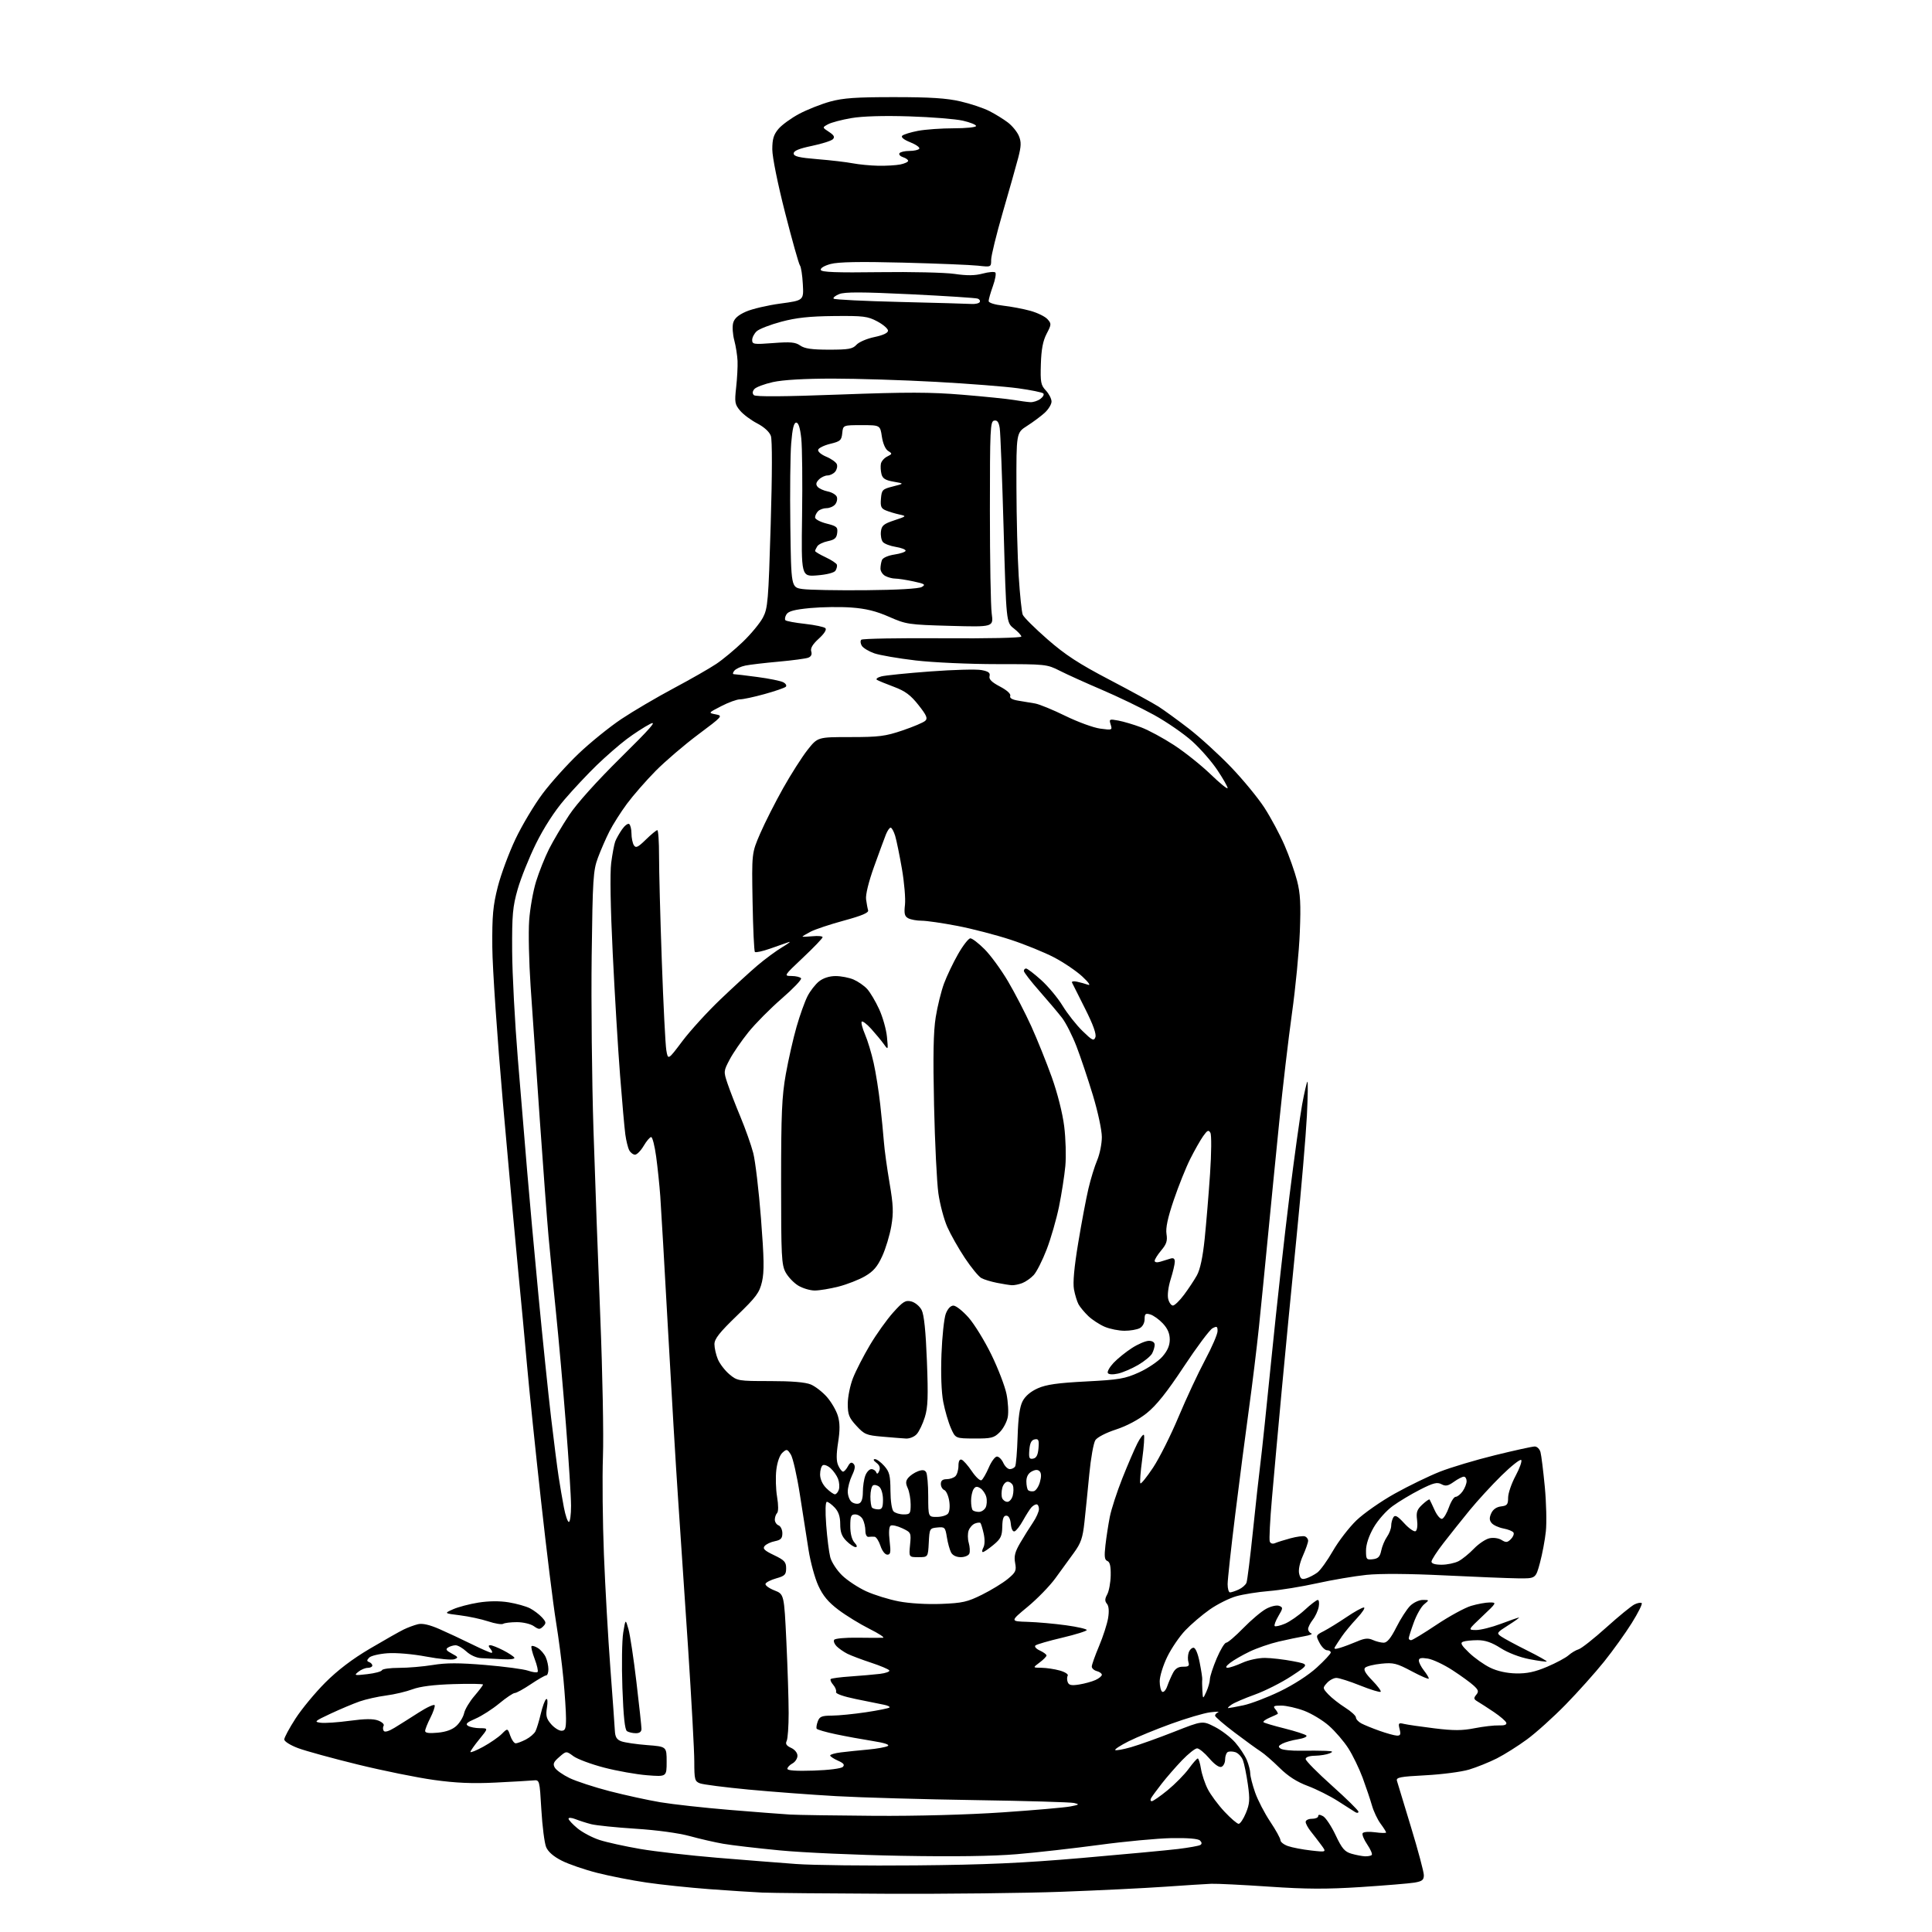 <?xml version="1.0" encoding="UTF-8" standalone="no"?>
<svg 
  version="1.1" 
  xmlns="http://www.w3.org/2000/svg" 
  xmlns:xlink="http://www.w3.org/1999/xlink" 
  xmlns:svg="http://www.w3.org/2000/svg"
  xmlns:rdf="http://www.w3.org/1999/02/22-rdf-syntax-ns#"
  xmlns:cc="http://creativecommons.org/ns#"
  xmlns:dc="http://purl.org/dc/elements/1.1/"
  viewBox="0 0 768 768"
  width="768"
  height="768"
>
<style>svg {background-color: white; }</style>"
<path stroke="none" fill="black" fill-rule="evenodd" d="M352.50,752.80C328.85,752.70 306.57,752.49 303.00,752.33C299.43,752.17 289.98,751.56 282.00,750.97C274.02,750.37 262.77,749.19 257.00,748.34C251.22,747.50 242.41,745.77 237.41,744.50C232.41,743.23 226.06,741.05 223.31,739.65C220.02,737.99 217.88,736.12 217.09,734.23C216.44,732.64 215.58,725.98 215.20,719.42C214.50,707.50 214.50,707.50 212.00,707.74C210.62,707.88 203.88,708.26 197.00,708.60C187.87,709.06 181.26,708.78 172.50,707.56C165.90,706.65 152.28,703.89 142.24,701.43C132.19,698.97 121.51,696.04 118.49,694.91C115.44,693.77 113.00,692.24 113.00,691.46C113.00,690.69 115.02,686.95 117.48,683.14C119.94,679.33 125.26,672.90 129.30,668.85C134.24,663.91 140.06,659.48 147.07,655.35C152.81,651.96 158.85,648.54 160.50,647.74C162.15,646.94 164.69,646.00 166.15,645.65C167.92,645.22 170.73,645.86 174.65,647.57C177.87,648.98 183.65,651.68 187.50,653.58C191.35,655.48 194.89,657.02 195.37,657.02C195.85,657.01 195.68,656.33 195.00,655.50C194.09,654.41 194.07,654.00 194.92,654.00C195.56,654.00 197.83,654.89 199.97,655.99C202.11,657.08 204.13,658.40 204.45,658.92C204.79,659.47 202.88,659.74 199.77,659.57C196.87,659.42 193.06,659.22 191.30,659.14C189.43,659.06 186.98,657.96 185.41,656.50C183.92,655.12 181.99,654.01 181.10,654.02C180.22,654.02 178.87,654.43 178.11,654.91C177.03,655.59 177.37,656.13 179.61,657.32C182.16,658.67 182.28,658.93 180.66,659.56C179.65,659.96 174.61,659.49 169.45,658.52C164.04,657.50 157.53,656.94 154.03,657.19C150.70,657.43 147.41,658.22 146.74,658.94C145.75,659.98 145.76,660.34 146.75,660.71C147.44,660.96 148.00,661.58 148.00,662.08C148.00,662.59 147.19,663.00 146.19,663.00C145.20,663.00 143.51,663.70 142.44,664.57C140.64,666.02 140.90,666.09 146.00,665.50C149.03,665.16 151.65,664.45 151.83,663.94C152.02,663.42 155.08,663.00 158.64,663.00C162.20,663.00 168.26,662.48 172.10,661.85C177.38,660.98 182.45,660.98 192.91,661.85C200.51,662.49 208.17,663.51 209.92,664.12C211.67,664.73 213.37,664.96 213.70,664.64C214.02,664.31 213.50,661.98 212.54,659.46C211.58,656.94 211.02,654.65 211.30,654.37C211.58,654.09 212.72,654.43 213.83,655.13C214.95,655.82 216.34,657.45 216.93,658.74C217.52,660.04 218.00,662.20 218.00,663.55C218.00,664.90 217.60,666.00 217.10,666.00C216.61,666.00 213.86,667.58 211.00,669.50C208.14,671.42 205.27,673.00 204.63,673.00C203.99,673.00 201.22,674.86 198.48,677.13C195.74,679.40 191.49,682.13 189.03,683.19C185.58,684.68 184.90,685.32 186.03,686.04C186.84,686.55 188.99,686.98 190.82,686.98C194.13,687.00 194.13,687.00 190.57,691.35C188.61,693.75 187.00,696.03 187.00,696.42C187.00,696.81 189.27,695.89 192.05,694.38C194.83,692.86 198.15,690.57 199.44,689.29C201.78,686.94 201.78,686.94 202.84,689.97C203.42,691.64 204.39,693.00 205.00,693.00C205.60,693.00 207.41,692.32 209.02,691.49C210.63,690.66 212.34,689.20 212.84,688.24C213.33,687.28 214.29,684.14 214.97,681.25C215.65,678.36 216.62,675.74 217.12,675.42C217.67,675.09 217.79,676.48 217.42,678.80C216.90,682.03 217.20,683.21 219.07,685.37C220.33,686.82 222.18,688.00 223.18,688.00C224.69,688.00 225.00,687.17 225.00,683.17C225.00,680.52 224.54,673.43 223.97,667.42C223.41,661.42 222.07,651.10 220.99,644.50C219.91,637.90 217.24,616.30 215.06,596.50C212.87,576.70 210.38,552.62 209.53,543.00C208.68,533.38 207.10,516.50 206.02,505.50C204.94,494.50 202.20,464.35 199.93,438.50C197.65,412.45 195.76,384.81 195.70,376.50C195.61,363.90 195.96,360.06 197.88,352.50C199.14,347.55 202.32,339.00 204.93,333.50C207.55,328.00 212.39,319.90 215.69,315.50C218.98,311.10 225.47,303.90 230.09,299.50C234.72,295.10 242.33,288.95 247.00,285.83C251.68,282.71 261.01,277.22 267.74,273.63C274.48,270.04 282.13,265.67 284.74,263.91C287.36,262.16 292.12,258.20 295.33,255.11C298.53,252.03 302.11,247.70 303.27,245.50C305.22,241.80 305.45,239.06 306.36,208.70C306.97,188.50 307.00,174.90 306.43,173.28C305.86,171.67 303.76,169.75 301.00,168.31C298.52,167.03 295.46,164.74 294.20,163.24C292.11,160.75 291.97,159.90 292.63,154.00C293.03,150.43 293.28,145.70 293.19,143.50C293.09,141.30 292.51,137.61 291.89,135.29C291.27,132.98 291.06,129.91 291.42,128.47C291.88,126.62 293.37,125.28 296.53,123.88C298.98,122.80 305.15,121.35 310.24,120.67C319.50,119.42 319.50,119.42 319.14,112.96C318.95,109.41 318.43,106.05 317.98,105.50C317.54,104.95 314.89,95.53 312.09,84.57C309.15,73.07 307.00,62.42 307.00,59.39C307.00,55.29 307.53,53.52 309.45,51.24C310.80,49.64 314.51,46.95 317.70,45.25C320.89,43.56 326.43,41.37 330.00,40.38C335.18,38.96 340.35,38.60 355.50,38.61C369.76,38.61 376.32,39.03 381.77,40.30C385.77,41.22 390.95,42.95 393.27,44.14C395.60,45.32 398.92,47.37 400.64,48.68C402.37,50.00 404.34,52.41 405.02,54.04C406.01,56.45 405.96,58.08 404.75,62.75C403.92,65.91 401.17,75.66 398.62,84.42C396.08,93.18 394.00,101.66 394.00,103.27C394.00,106.19 394.00,106.19 388.75,105.61C385.86,105.29 372.48,104.75 359.00,104.40C341.65,103.96 333.24,104.12 330.19,104.94C327.64,105.63 326.04,106.60 326.28,107.31C326.58,108.20 332.50,108.42 349.59,108.19C362.19,108.01 375.62,108.33 379.42,108.88C384.40,109.61 387.56,109.58 390.64,108.75C393.00,108.12 395.26,107.93 395.66,108.32C396.05,108.72 395.62,111.17 394.68,113.77C393.75,116.37 392.99,119.03 393.00,119.68C393.00,120.37 395.38,121.12 398.75,121.50C401.91,121.86 406.78,122.78 409.57,123.55C412.36,124.32 415.42,125.81 416.37,126.86C418.00,128.66 417.99,128.96 416.05,132.68C414.58,135.50 413.94,138.87 413.76,144.72C413.53,151.96 413.75,153.10 415.75,155.23C416.99,156.55 418.00,158.53 418.00,159.63C418.00,160.73 416.76,162.75 415.25,164.12C413.74,165.49 410.59,167.83 408.25,169.32C404.00,172.03 404.00,172.03 404.05,193.76C404.08,205.72 404.48,221.57 404.95,229.00C405.42,236.43 406.14,243.33 406.55,244.35C406.95,245.36 411.39,249.77 416.39,254.14C423.52,260.36 428.86,263.84 441.00,270.19C449.52,274.65 458.30,279.46 460.50,280.86C462.70,282.27 468.10,286.19 472.50,289.58C476.90,292.97 484.43,299.83 489.24,304.83C494.05,309.83 500.07,317.14 502.63,321.09C505.18,325.03 508.78,331.75 510.62,336.00C512.47,340.26 514.71,346.62 515.61,350.12C516.91,355.18 517.14,359.41 516.70,370.50C516.40,378.20 514.99,392.76 513.57,402.86C512.16,412.95 509.89,432.30 508.53,445.86C507.16,459.41 505.14,479.95 504.02,491.50C502.91,503.05 501.30,519.25 500.45,527.50C499.59,535.75 497.81,550.38 496.48,560.00C495.15,569.62 492.70,588.52 491.03,601.99C489.36,615.46 488.00,627.95 488.00,629.74C488.00,631.53 488.43,633.00 488.95,633.00C489.48,633.00 491.03,632.49 492.40,631.86C493.77,631.24 495.16,630.02 495.50,629.15C495.83,628.28 496.99,619.00 498.07,608.53C499.15,598.06 500.47,586.12 501.00,582.00C501.54,577.88 503.57,558.52 505.52,539.00C507.48,519.48 510.65,490.90 512.57,475.50C514.49,460.10 516.77,443.68 517.63,439.00C518.49,434.32 519.43,430.27 519.70,430.00C519.98,429.73 519.89,435.80 519.51,443.50C519.12,451.20 517.28,472.80 515.42,491.50C513.55,510.20 510.90,537.65 509.52,552.50C508.14,567.35 506.39,586.69 505.63,595.47C504.86,604.26 504.46,612.05 504.75,612.78C505.05,613.58 505.90,613.84 506.88,613.41C507.77,613.03 510.52,612.16 513.00,611.49C515.48,610.82 518.06,610.48 518.75,610.74C519.44,611.00 520.00,611.78 520.00,612.48C520.00,613.18 519.06,615.87 517.91,618.46C516.62,621.38 516.06,624.12 516.45,625.65C516.95,627.65 517.48,627.98 519.28,627.41C520.50,627.03 522.48,625.99 523.67,625.11C524.87,624.22 527.65,620.35 529.86,616.50C532.07,612.65 536.27,607.20 539.19,604.38C542.11,601.57 549.00,596.76 554.50,593.70C560.00,590.63 568.06,586.73 572.41,585.01C576.76,583.30 586.64,580.34 594.36,578.45C602.08,576.55 609.15,575.00 610.08,575.00C611.01,575.00 612.04,576.01 612.37,577.25C612.71,578.49 613.47,584.67 614.08,591.00C614.68,597.33 614.87,605.32 614.50,608.76C614.14,612.20 613.08,617.82 612.15,621.26C610.46,627.50 610.46,627.50 603.48,627.42C599.64,627.37 586.44,626.84 574.14,626.24C560.07,625.55 548.57,625.48 543.14,626.04C538.39,626.54 529.55,628.04 523.50,629.38C517.45,630.72 508.90,632.11 504.50,632.46C500.10,632.82 494.23,633.75 491.47,634.52C488.70,635.30 483.94,637.67 480.90,639.80C477.86,641.93 473.49,645.66 471.18,648.09C468.86,650.51 465.63,655.26 463.99,658.64C462.34,662.02 461.00,666.38 461.00,668.33C461.00,670.29 461.45,672.16 462.00,672.50C462.55,672.84 463.45,671.86 463.99,670.31C464.53,668.76 465.56,666.38 466.29,665.00C467.21,663.26 468.43,662.51 470.31,662.54C472.45,662.57 472.88,662.21 472.43,660.79C472.12,659.81 472.15,658.10 472.50,657.00C472.85,655.90 473.72,655.00 474.44,655.00C475.23,655.00 476.20,657.32 476.90,660.91C477.54,664.15 478.00,667.19 477.91,667.66C477.83,668.12 477.85,670.08 477.96,672.00C478.16,675.50 478.16,675.50 479.54,672.50C480.29,670.85 480.93,668.60 480.95,667.50C480.98,666.40 482.19,662.69 483.65,659.25C485.11,655.81 486.81,653.00 487.44,653.00C488.06,653.00 491.12,650.38 494.24,647.18C497.36,643.98 501.44,640.54 503.32,639.53C505.23,638.50 507.50,637.98 508.47,638.35C510.07,638.96 510.05,639.25 508.18,642.42C507.07,644.30 506.41,646.08 506.71,646.38C507.01,646.68 508.84,646.26 510.78,645.45C512.72,644.64 516.25,642.18 518.63,639.99C521.01,637.79 523.35,636.00 523.84,636.00C524.33,636.00 524.49,637.24 524.21,638.75C523.93,640.26 522.87,642.57 521.85,643.88C520.83,645.20 520.00,646.85 520.00,647.55C520.00,648.26 520.56,649.04 521.25,649.29C521.94,649.54 520.70,650.05 518.50,650.42C516.30,650.80 511.69,651.76 508.26,652.56C504.82,653.36 499.65,655.15 496.76,656.53C493.87,657.92 490.38,659.93 489.00,661.00C487.35,662.29 487.01,662.96 488.00,662.96C488.82,662.96 491.46,662.07 493.86,660.98C496.29,659.88 500.28,659.02 502.86,659.05C505.41,659.07 510.43,659.66 514.00,660.35C520.50,661.60 520.50,661.60 513.34,666.29C509.41,668.87 502.88,672.16 498.84,673.62C494.80,675.07 490.61,676.87 489.53,677.63C488.44,678.38 487.86,679.00 488.23,679.00C488.60,679.00 491.29,678.51 494.20,677.90C497.12,677.30 503.64,674.82 508.69,672.39C514.22,669.72 520.09,665.94 523.44,662.88C526.50,660.09 529.00,657.39 529.00,656.90C529.00,656.40 528.34,656.00 527.53,656.00C526.71,656.00 525.36,654.66 524.52,653.03C523.00,650.10 523.02,650.04 526.24,648.39C528.03,647.46 532.06,644.98 535.20,642.86C538.33,640.73 541.46,639.00 542.15,639.00C542.85,639.00 541.62,640.91 539.43,643.25C537.24,645.59 534.53,648.85 533.41,650.50C532.29,652.15 531.05,654.03 530.67,654.69C530.15,655.56 530.69,655.65 532.73,655.03C534.25,654.57 537.26,653.44 539.42,652.52C542.46,651.21 543.87,651.08 545.72,651.92C547.02,652.51 548.97,653.00 550.03,653.00C551.40,653.00 552.88,651.21 555.06,646.88C556.76,643.51 559.22,639.69 560.53,638.38C561.84,637.07 564.10,636.00 565.57,636.00C568.22,636.00 568.22,636.00 566.10,637.75C564.93,638.71 563.08,641.97 561.99,644.99C560.89,648.00 560.00,650.82 560.00,651.24C560.00,651.66 560.42,652.00 560.93,652.00C561.45,652.00 565.99,649.24 571.03,645.87C576.06,642.51 582.24,639.13 584.75,638.37C587.26,637.62 590.62,637.00 592.21,637.00C595.03,637.00 594.97,637.11 589.30,642.46C583.50,647.93 583.50,647.93 586.73,647.96C588.50,647.98 592.94,646.88 596.60,645.50C600.25,644.12 603.50,643.00 603.81,643.00C604.13,643.00 602.22,644.38 599.56,646.06C594.93,649.00 594.81,649.18 596.75,650.54C597.87,651.32 602.47,653.80 606.98,656.05C611.49,658.30 615.03,660.29 614.84,660.47C614.65,660.65 611.58,660.24 608.00,659.55C604.12,658.81 599.51,657.04 596.55,655.16C593.01,652.89 590.41,652.00 587.39,652.00C585.06,652.00 582.46,652.27 581.60,652.60C580.37,653.07 580.88,654.01 584.00,657.00C586.17,659.09 589.95,661.76 592.39,662.94C595.21,664.31 598.94,665.13 602.66,665.21C607.00,665.30 610.17,664.62 615.00,662.57C618.58,661.05 622.40,659.00 623.50,658.02C624.60,657.04 626.42,655.95 627.54,655.61C628.66,655.28 633.61,651.37 638.54,646.93C643.47,642.49 648.51,638.37 649.75,637.77C650.99,637.17 652.28,636.95 652.61,637.28C652.94,637.61 651.16,641.17 648.65,645.19C646.14,649.21 641.20,656.10 637.67,660.50C634.14,664.90 627.26,672.59 622.38,677.59C617.50,682.58 610.58,688.82 607.00,691.44C603.42,694.07 598.02,697.47 595.00,699.00C591.98,700.52 587.02,702.52 584.00,703.43C580.98,704.34 573.18,705.36 566.67,705.70C556.50,706.23 554.91,706.54 555.31,707.91C555.57,708.78 558.08,717.06 560.89,726.29C563.70,735.52 566.00,744.13 566.00,745.41C566.00,747.32 565.33,747.85 562.25,748.37C560.19,748.71 550.62,749.50 541.00,750.13C527.35,751.01 519.32,750.98 504.50,749.97C494.05,749.26 483.70,748.75 481.50,748.83C479.30,748.92 470.98,749.45 463.00,750.01C455.02,750.57 436.57,751.47 422.00,752.01C407.43,752.55 376.15,752.90 352.50,752.80zM364.00,741.52C391.79,741.27 406.13,740.63 430.00,738.58C446.77,737.13 464.02,735.52 468.31,735.00C472.61,734.47 476.59,733.76 477.15,733.41C477.83,732.99 477.79,732.40 477.03,731.64C476.31,730.91 472.22,730.57 465.70,730.68C460.09,730.79 447.18,731.99 437.00,733.37C426.82,734.74 412.05,736.41 404.18,737.07C394.71,737.87 379.10,738.09 358.18,737.71C340.75,737.40 319.07,736.44 310.00,735.56C300.93,734.69 290.80,733.51 287.50,732.93C284.20,732.36 278.20,730.98 274.17,729.87C269.83,728.68 261.07,727.48 252.67,726.95C244.88,726.45 236.93,725.63 235.00,725.14C233.07,724.64 230.26,723.74 228.75,723.14C227.24,722.54 226.00,722.46 226.00,722.95C226.00,723.45 227.61,725.18 229.57,726.80C231.54,728.42 235.47,730.50 238.32,731.42C241.17,732.35 248.45,733.95 254.50,734.99C260.55,736.02 274.27,737.59 285.00,738.48C295.73,739.37 309.90,740.48 316.50,740.97C323.10,741.45 344.48,741.70 364.00,741.52zM542.58,737.91C543.73,737.96 544.95,737.72 545.29,737.38C545.63,737.04 544.82,735.16 543.50,733.21C542.17,731.26 541.35,729.24 541.68,728.72C542.00,728.19 544.23,728.03 546.63,728.36C549.03,728.69 551.00,728.73 551.00,728.44C551.00,728.15 550.01,726.57 548.79,724.93C547.57,723.28 546.04,720.04 545.38,717.72C544.72,715.40 543.05,710.45 541.68,706.72C540.30,703.00 537.73,697.70 535.97,694.96C534.21,692.21 530.75,688.19 528.28,686.02C525.81,683.84 521.35,681.15 518.36,680.03C515.37,678.92 511.31,678.00 509.34,678.00C506.24,678.00 505.93,678.21 507.02,679.52C507.72,680.36 508.11,681.17 507.89,681.32C507.68,681.47 506.20,682.15 504.62,682.83C503.04,683.52 501.98,684.31 502.27,684.61C502.57,684.90 506.33,686.02 510.63,687.09C514.93,688.17 518.83,689.43 519.29,689.89C519.75,690.35 518.24,691.03 515.94,691.39C513.63,691.76 510.85,692.55 509.74,693.14C508.11,694.01 507.99,694.39 509.11,695.13C509.88,695.63 513.42,696.00 517.00,695.94C520.58,695.89 525.08,695.91 527.00,695.99C529.90,696.12 530.15,696.29 528.50,697.00C527.40,697.47 524.81,697.89 522.75,697.93C520.44,697.97 519.01,698.48 519.02,699.25C519.03,699.94 523.76,704.72 529.52,709.87C535.28,715.03 540.00,719.67 540.00,720.18C540.00,720.70 539.44,720.78 538.75,720.36C538.06,719.94 534.95,717.96 531.83,715.95C528.71,713.95 523.32,711.24 519.85,709.94C515.50,708.32 512.01,706.07 508.62,702.72C505.91,700.04 502.53,697.11 501.10,696.20C499.67,695.29 495.01,691.91 490.75,688.69C486.49,685.47 483.00,682.46 483.00,682.00C483.00,681.54 483.56,680.93 484.25,680.64C484.94,680.34 483.48,680.37 481.00,680.68C478.52,681.00 471.55,683.06 465.50,685.26C459.45,687.45 451.87,690.57 448.65,692.19C445.43,693.81 443.03,695.37 443.32,695.66C443.61,695.95 446.47,695.43 449.68,694.51C452.88,693.59 460.56,690.84 466.75,688.40C478.01,683.97 478.01,683.97 482.84,686.42C485.50,687.77 489.16,690.56 490.97,692.61C492.77,694.67 494.87,697.84 495.63,699.65C496.38,701.45 497.00,703.86 497.00,704.99C497.00,706.12 497.87,709.52 498.93,712.55C499.99,715.57 502.69,720.79 504.93,724.14C507.17,727.49 509.00,730.81 509.00,731.52C509.00,732.22 510.35,733.28 512.01,733.85C513.67,734.43 517.79,735.22 521.18,735.60C527.35,736.30 527.35,736.30 525.20,733.40C524.02,731.80 522.15,729.38 521.05,728.00C519.95,726.62 519.03,724.94 519.02,724.25C519.01,723.56 520.12,723.00 521.50,723.00C522.88,723.00 524.00,722.53 524.00,721.96C524.00,721.25 524.60,721.25 525.93,721.96C526.98,722.53 529.23,725.90 530.91,729.46C533.45,734.84 534.52,736.09 537.23,736.88C539.03,737.40 541.44,737.86 542.58,737.91zM492.39,725.00C493.00,724.99 494.30,723.05 495.27,720.68C496.78,717.01 496.90,715.33 496.04,709.30C495.49,705.42 494.61,701.10 494.08,699.70C493.55,698.31 492.19,696.88 491.07,696.52C489.94,696.16 488.56,696.15 488.01,696.49C487.45,696.84 487.00,698.17 487.00,699.45C487.00,700.74 486.34,702.04 485.54,702.35C484.64,702.69 482.78,701.40 480.69,698.95C478.83,696.78 476.66,695.00 475.87,695.00C475.07,695.00 472.38,697.14 469.87,699.75C467.37,702.36 463.75,706.52 461.82,709.00C459.89,711.48 457.99,714.06 457.60,714.75C457.20,715.44 457.32,716.00 457.85,716.00C458.38,716.00 461.22,714.03 464.16,711.62C467.10,709.21 470.85,705.40 472.50,703.15C474.15,700.89 475.78,699.04 476.12,699.02C476.46,699.01 477.04,700.84 477.40,703.09C477.76,705.34 478.98,709.01 480.12,711.23C481.26,713.46 484.23,717.47 486.73,720.14C489.23,722.81 491.77,725.00 492.39,725.00zM347.54,721.82C364.57,721.93 384.59,721.39 398.54,720.44C411.17,719.58 423.30,718.52 425.50,718.09C429.06,717.40 429.23,717.25 427.00,716.72C425.62,716.39 407.85,715.88 387.50,715.57C367.15,715.26 342.40,714.56 332.50,714.00C322.60,713.44 306.85,712.26 297.51,711.38C288.16,710.49 279.50,709.38 278.26,708.91C276.18,708.12 276.00,707.42 275.99,700.27C275.99,696.00 274.87,675.62 273.52,655.00C272.16,634.38 270.37,607.60 269.53,595.50C268.70,583.40 266.90,553.25 265.54,528.50C264.17,503.75 262.79,479.90 262.47,475.50C262.15,471.10 261.41,464.01 260.83,459.75C260.25,455.49 259.36,452.00 258.85,452.00C258.35,452.00 257.00,453.57 255.87,455.50C254.73,457.43 253.19,459.00 252.44,459.00C251.69,459.00 250.65,458.21 250.13,457.25C249.62,456.29 248.92,453.48 248.58,451.00C248.24,448.52 247.30,437.95 246.49,427.50C245.67,417.05 244.36,395.23 243.57,379.00C242.67,360.75 242.44,347.02 242.96,343.00C243.43,339.43 244.15,335.60 244.56,334.50C244.98,333.40 246.19,331.26 247.24,329.74C248.29,328.22 249.57,327.23 250.08,327.55C250.58,327.86 251.01,329.55 251.02,331.31C251.02,333.06 251.46,335.17 251.97,335.99C252.76,337.23 253.58,336.84 256.75,333.74C258.86,331.68 260.90,330.00 261.29,330.00C261.68,330.00 261.99,334.61 261.98,340.25C261.97,345.89 262.46,364.68 263.08,382.00C263.69,399.32 264.50,415.29 264.87,417.47C265.55,421.45 265.55,421.45 271.27,413.84C274.42,409.66 281.18,402.25 286.28,397.37C291.39,392.49 298.04,386.39 301.06,383.82C304.09,381.24 308.57,377.94 311.03,376.47C313.49,375.01 314.60,374.12 313.50,374.51C312.40,374.89 309.06,376.06 306.09,377.11C303.11,378.15 300.41,378.74 300.09,378.42C299.76,378.10 299.35,369.12 299.16,358.47C298.82,339.10 298.82,339.10 302.20,331.30C304.06,327.01 308.16,318.92 311.31,313.31C314.46,307.71 318.84,300.85 321.04,298.06C325.05,293.00 325.05,293.00 338.01,293.00C349.38,293.00 351.94,292.68 358.74,290.37C363.01,288.93 367.09,287.20 367.80,286.53C368.86,285.55 368.35,284.36 365.10,280.25C361.97,276.29 359.84,274.71 355.36,273.03C352.21,271.86 349.17,270.60 348.61,270.26C348.04,269.91 348.82,269.29 350.34,268.88C351.86,268.48 360.61,267.59 369.80,266.91C378.98,266.22 388.14,265.98 390.15,266.36C392.94,266.89 393.70,267.46 393.36,268.78C393.04,270.01 394.21,271.18 397.50,272.91C400.29,274.38 401.89,275.84 401.59,276.63C401.26,277.49 402.32,278.13 404.80,278.53C406.83,278.86 409.85,279.37 411.50,279.65C413.15,279.94 418.55,282.15 423.50,284.58C428.45,287.00 434.69,289.28 437.37,289.64C442.09,290.28 442.21,290.24 441.51,288.02C440.82,285.84 440.96,285.77 444.56,286.44C446.64,286.83 450.72,288.04 453.62,289.13C456.53,290.22 462.41,293.40 466.69,296.19C470.97,298.98 477.52,304.21 481.24,307.80C484.96,311.39 488.00,313.86 488.00,313.28C488.00,312.70 486.17,309.49 483.93,306.14C481.70,302.79 477.20,297.63 473.94,294.69C470.68,291.74 463.85,287.02 458.76,284.21C453.67,281.40 444.32,276.90 438.00,274.20C431.68,271.50 424.15,268.10 421.28,266.64C416.17,264.05 415.69,264.00 396.28,264.00C385.26,264.00 370.95,263.35 363.99,262.54C357.12,261.73 349.73,260.46 347.56,259.71C345.39,258.95 343.16,257.61 342.59,256.72C342.03,255.83 341.93,254.74 342.38,254.30C342.82,253.86 357.32,253.60 374.59,253.72C392.70,253.85 406.00,253.56 406.00,253.04C406.00,252.55 404.65,251.09 403.00,249.80C400.00,247.45 400.00,247.45 398.96,210.47C398.39,190.14 397.69,172.01 397.41,170.19C397.02,167.76 396.43,166.96 395.19,167.20C393.64,167.50 393.50,170.47 393.50,203.01C393.50,222.53 393.82,240.92 394.22,243.89C394.94,249.27 394.94,249.27 377.72,248.79C361.13,248.33 360.24,248.19 353.42,245.19C348.26,242.92 344.19,241.92 338.42,241.50C334.06,241.18 326.72,241.28 322.11,241.71C315.89,242.30 313.43,242.94 312.64,244.20C312.05,245.14 311.87,246.20 312.23,246.56C312.59,246.92 316.10,247.57 320.04,248.00C323.97,248.44 327.61,249.21 328.12,249.72C328.68,250.28 327.66,251.90 325.47,253.89C323.01,256.13 322.09,257.70 322.48,258.95C322.86,260.13 322.44,261.00 321.29,261.44C320.32,261.81 315.02,262.52 309.51,263.02C304.01,263.51 298.05,264.21 296.27,264.58C294.50,264.94 292.53,265.86 291.90,266.62C291.27,267.38 291.19,268.00 291.72,268.00C292.25,268.00 296.47,268.50 301.09,269.12C305.72,269.73 310.34,270.67 311.36,271.21C312.38,271.75 312.83,272.55 312.36,273.00C311.89,273.44 308.10,274.75 303.94,275.90C299.78,277.06 295.37,278.00 294.15,278.00C292.93,278.00 289.59,279.21 286.72,280.70C281.50,283.39 281.50,283.39 284.50,283.97C287.43,284.53 287.27,284.71 277.50,292.01C272.00,296.12 264.39,302.64 260.59,306.49C256.79,310.35 251.68,316.20 249.23,319.50C246.79,322.80 243.65,327.74 242.26,330.48C240.87,333.22 238.81,337.94 237.68,340.98C235.80,346.04 235.59,349.29 235.20,380.00C234.97,398.43 235.29,429.48 235.91,449.00C236.54,468.52 237.76,502.27 238.64,524.00C239.52,545.73 239.99,570.48 239.68,579.00C239.38,587.52 239.56,605.08 240.07,618.00C240.58,630.92 241.73,651.17 242.62,663.00C243.51,674.83 244.32,686.03 244.41,687.90C244.54,690.51 245.14,691.51 247.00,692.20C248.34,692.69 252.94,693.37 257.22,693.70C265.00,694.30 265.00,694.30 265.00,700.30C265.00,706.30 265.00,706.30 257.25,705.69C252.99,705.36 245.29,703.99 240.14,702.65C234.99,701.31 229.50,699.26 227.94,698.11C225.10,696.01 225.10,696.01 222.30,698.45C220.02,700.42 219.70,701.22 220.56,702.69C221.15,703.69 223.78,705.54 226.41,706.81C229.04,708.08 236.21,710.43 242.34,712.02C248.48,713.60 257.55,715.59 262.50,716.42C267.45,717.25 279.82,718.62 290.00,719.46C300.18,720.30 310.98,721.13 314.00,721.31C317.02,721.49 332.12,721.71 347.54,721.82zM323.45,703.84C329.43,703.65 334.39,703.02 335.03,702.37C335.87,701.53 335.37,700.89 333.08,699.88C331.39,699.13 330.00,698.20 330.00,697.82C330.00,697.44 331.91,696.89 334.25,696.60C336.59,696.31 341.44,695.80 345.03,695.48C348.62,695.15 352.17,694.51 352.91,694.06C353.77,693.52 351.59,692.81 346.88,692.07C342.82,691.43 336.25,690.23 332.27,689.39C328.29,688.56 324.86,687.56 324.64,687.19C324.42,686.81 324.62,685.49 325.09,684.25C325.80,682.35 326.69,682.00 330.72,681.98C333.35,681.97 339.44,681.36 344.25,680.64C349.07,679.92 353.26,679.07 353.58,678.76C353.89,678.45 352.87,677.95 351.32,677.65C349.77,677.36 344.77,676.34 340.22,675.40C335.21,674.37 332.09,673.26 332.34,672.60C332.56,671.99 332.05,670.71 331.21,669.74C330.37,668.78 329.92,667.74 330.22,667.45C330.52,667.15 334.08,666.68 338.13,666.41C342.18,666.13 347.42,665.67 349.77,665.39C352.12,665.10 353.80,664.49 353.51,664.01C353.22,663.54 349.95,662.16 346.24,660.94C342.53,659.72 338.31,658.12 336.84,657.39C335.38,656.65 333.47,655.32 332.59,654.44C331.70,653.56 331.25,652.40 331.59,651.86C331.92,651.32 336.08,650.94 340.84,651.01C345.61,651.08 350.18,651.09 351.00,651.03C351.82,650.98 349.41,649.39 345.63,647.50C341.86,645.61 336.30,642.20 333.28,639.92C329.24,636.87 327.12,634.33 325.28,630.30C323.90,627.29 322.17,620.93 321.42,616.17C320.67,611.40 319.11,601.42 317.95,594.00C316.80,586.58 315.17,579.45 314.35,578.17C312.94,575.98 312.72,575.94 311.03,577.47C309.94,578.45 308.97,581.20 308.60,584.31C308.26,587.16 308.39,591.98 308.90,595.00C309.45,598.31 309.46,600.88 308.91,601.45C308.41,601.97 308.00,603.16 308.00,604.09C308.00,605.02 308.68,606.05 309.50,606.36C310.32,606.68 311.00,608.09 311.00,609.49C311.00,611.53 310.39,612.17 308.02,612.65C306.38,612.97 304.55,613.84 303.95,614.57C303.08,615.60 303.89,616.39 307.67,618.19C311.81,620.17 312.50,620.92 312.50,623.41C312.50,625.94 311.99,626.46 308.58,627.42C306.42,628.02 304.50,629.00 304.30,629.60C304.10,630.19 305.69,631.36 307.82,632.20C311.70,633.72 311.70,633.72 312.60,652.61C313.09,663.00 313.50,675.77 313.50,681.00C313.50,686.23 313.15,691.21 312.71,692.07C312.14,693.21 312.62,693.96 314.46,694.80C315.94,695.47 317.00,696.79 317.00,697.94C317.00,699.04 316.10,700.41 315.00,701.00C313.90,701.59 313.00,702.55 313.00,703.13C313.00,703.82 316.57,704.07 323.45,703.84zM555.27,689.93C556.69,689.99 556.91,689.48 556.37,687.36C555.77,684.96 555.93,684.76 558.11,685.28C559.42,685.59 564.86,686.39 570.19,687.04C577.82,687.98 581.24,687.97 586.19,686.99C589.66,686.31 594.00,685.81 595.84,685.88C598.03,685.97 599.03,685.60 598.77,684.81C598.55,684.15 596.32,682.23 593.82,680.55C591.32,678.87 588.43,677.00 587.40,676.40C585.82,675.47 585.73,675.04 586.81,673.73C587.89,672.42 587.74,671.83 585.84,670.07C584.60,668.91 580.80,666.15 577.40,663.94C574.00,661.72 569.60,659.65 567.61,659.32C564.92,658.89 564.01,659.09 564.02,660.12C564.03,660.88 564.92,662.62 566.00,664.00C567.08,665.38 567.97,666.83 567.98,667.24C567.99,667.65 564.96,666.37 561.25,664.39C555.21,661.17 553.93,660.85 549.11,661.34C546.14,661.64 543.24,662.36 542.66,662.94C541.91,663.69 542.75,665.18 545.48,667.98C547.62,670.17 549.13,672.21 548.83,672.51C548.53,672.81 544.88,671.69 540.72,670.03C536.57,668.36 532.30,667.00 531.24,667.00C530.18,667.00 528.49,667.90 527.49,669.01C525.72,670.96 525.74,671.09 528.05,673.56C529.36,674.95 532.36,677.31 534.72,678.80C537.07,680.28 539.00,682.05 539.00,682.71C539.00,683.38 539.96,684.44 541.13,685.07C542.30,685.70 545.57,687.03 548.38,688.03C551.20,689.03 554.30,689.89 555.27,689.93zM156.83,686.82C158.85,685.59 163.19,682.85 166.48,680.74C169.77,678.63 172.61,677.34 172.79,677.87C172.97,678.41 172.19,680.67 171.06,682.89C169.93,685.10 169.00,687.45 169.00,688.09C169.00,688.89 170.59,689.10 174.03,688.77C177.40,688.45 179.86,687.54 181.48,686.02C182.81,684.77 184.17,682.51 184.50,680.99C184.83,679.48 186.66,676.42 188.55,674.21C190.45,671.99 192.00,669.94 192.00,669.64C192.00,669.34 186.71,669.26 180.25,669.46C172.45,669.70 166.99,670.39 164.00,671.51C161.53,672.44 156.80,673.56 153.50,673.99C150.20,674.42 145.45,675.48 142.95,676.35C140.45,677.23 135.28,679.40 131.45,681.19C125.02,684.20 124.72,684.47 127.50,684.82C129.15,685.03 134.34,684.68 139.03,684.04C145.10,683.22 148.37,683.19 150.34,683.94C151.87,684.52 152.84,685.45 152.50,686.00C152.16,686.55 152.17,687.46 152.52,688.03C152.92,688.68 154.52,688.23 156.83,686.82zM252.75,688.98C251.51,688.98 249.94,688.61 249.25,688.18C248.38,687.62 247.83,682.44 247.41,670.94C247.09,661.90 247.24,652.02 247.74,649.00C248.65,643.50 248.65,643.50 249.81,647.56C250.45,649.79 251.88,659.24 252.98,668.56C254.09,677.88 254.99,686.29 255.00,687.25C255.00,688.40 254.23,688.99 252.75,688.98zM428.98,669.62C431.16,669.27 434.07,668.47 435.47,667.83C436.86,667.20 438.00,666.26 438.00,665.75C438.00,665.23 437.10,664.58 436.00,664.29C434.90,664.00 434.00,663.19 434.00,662.49C434.00,661.78 435.30,658.12 436.89,654.35C438.48,650.58 440.10,645.57 440.49,643.22C440.94,640.45 440.78,638.44 440.02,637.53C439.14,636.46 439.16,635.58 440.13,633.81C440.83,632.54 441.46,629.15 441.52,626.29C441.59,622.61 441.21,620.91 440.20,620.52C439.08,620.09 438.91,618.73 439.43,614.24C439.79,611.08 440.57,606.02 441.16,603.00C441.75,599.98 444.00,593.06 446.15,587.64C448.31,582.22 450.99,575.99 452.11,573.79C453.22,571.60 454.40,570.07 454.71,570.38C455.03,570.70 454.73,575.05 454.05,580.05C453.36,585.05 453.04,589.38 453.33,589.66C453.62,589.95 455.90,587.11 458.40,583.35C460.89,579.58 465.43,570.53 468.48,563.24C471.54,555.95 476.28,545.79 479.02,540.66C481.76,535.53 484.00,530.34 484.00,529.13C484.00,527.23 483.72,527.08 481.98,528.01C480.87,528.61 475.73,535.48 470.56,543.30C463.85,553.45 459.65,558.71 455.83,561.76C452.55,564.38 447.86,566.87 443.62,568.25C439.67,569.53 436.17,571.34 435.42,572.49C434.70,573.60 433.61,579.67 433.01,586.00C432.40,592.33 431.54,600.91 431.08,605.07C430.40,611.36 429.69,613.42 426.88,617.27C425.02,619.82 421.70,624.39 419.50,627.42C417.30,630.45 412.35,635.54 408.51,638.72C401.52,644.50 401.52,644.50 408.51,644.71C412.35,644.83 419.21,645.44 423.75,646.07C428.29,646.69 432.00,647.55 432.00,647.96C432.00,648.37 427.61,649.74 422.25,651.01C416.89,652.27 412.09,653.66 411.60,654.10C411.10,654.55 411.88,655.44 413.35,656.11C414.81,656.78 416.00,657.66 416.00,658.08C416.00,658.49 414.76,659.76 413.25,660.88C410.50,662.94 410.50,662.94 414.00,662.97C415.93,662.99 419.20,663.48 421.28,664.06C423.35,664.64 424.77,665.56 424.44,666.10C424.10,666.65 424.10,667.81 424.43,668.67C424.90,669.90 425.91,670.11 428.98,669.62zM215.90,646.53C214.61,647.82 214.16,647.80 212.18,646.41C210.94,645.54 207.93,644.83 205.50,644.83C203.07,644.83 200.60,645.13 200.02,645.49C199.43,645.85 196.76,645.42 194.07,644.52C191.38,643.63 186.33,642.54 182.84,642.11C176.50,641.32 176.50,641.32 180.12,639.70C182.12,638.81 186.63,637.62 190.15,637.06C194.24,636.40 198.60,636.36 202.20,636.95C205.31,637.46 209.12,638.53 210.68,639.33C212.23,640.14 214.37,641.76 215.44,642.93C217.13,644.80 217.19,645.24 215.90,646.53zM374.13,637.58C382.61,637.25 384.56,636.80 390.40,633.90C394.04,632.09 398.63,629.28 400.60,627.66C403.79,625.03 404.10,624.35 403.53,621.29C403.03,618.62 403.47,616.87 405.56,613.31C407.03,610.79 409.31,607.16 410.62,605.23C411.93,603.30 413.00,600.88 413.00,599.86C413.00,598.84 412.57,598.00 412.04,598.00C411.51,598.00 410.58,598.56 409.96,599.25C409.35,599.94 407.87,602.27 406.67,604.42C405.48,606.58 403.97,608.52 403.32,608.73C402.60,608.97 402.01,607.81 401.82,605.81C401.61,603.68 400.97,602.50 400.00,602.50C398.91,602.50 398.48,603.69 398.42,606.89C398.35,610.61 397.83,611.70 394.92,614.11C393.04,615.67 391.15,616.96 390.71,616.97C390.28,616.99 390.37,616.18 390.90,615.18C391.49,614.09 391.53,611.87 391.02,609.61C390.56,607.54 389.97,605.64 389.73,605.40C389.49,605.15 388.51,605.25 387.56,605.62C386.61,605.98 385.48,607.22 385.06,608.38C384.63,609.54 384.64,611.75 385.09,613.30C385.53,614.85 385.64,616.76 385.34,617.56C385.04,618.35 383.50,619.00 381.93,619.00C380.16,619.00 378.69,618.29 378.07,617.13C377.52,616.09 376.76,613.37 376.40,611.07C375.76,607.12 375.56,606.91 372.61,607.20C369.57,607.49 369.49,607.62 369.20,613.25C368.90,619.00 368.90,619.00 365.10,619.00C361.29,619.00 361.29,619.00 361.76,614.10C362.23,609.30 362.16,609.17 358.67,607.51C356.71,606.58 354.63,606.11 354.05,606.47C353.39,606.88 353.24,609.15 353.64,612.56C354.17,617.10 354.02,618.00 352.72,618.00C351.82,618.00 350.66,616.51 350.00,614.50C349.36,612.58 348.32,610.95 347.67,610.88C347.03,610.82 345.94,610.84 345.25,610.93C344.53,611.02 344.00,609.99 344.00,608.48C344.00,607.04 343.53,605.00 342.96,603.93C342.40,602.87 341.05,602.00 339.96,602.00C338.29,602.00 338.00,602.69 338.00,606.67C338.00,609.61 338.61,612.02 339.65,613.17C340.71,614.34 340.88,615.00 340.11,615.00C339.45,615.00 337.80,613.90 336.45,612.55C334.62,610.71 334.00,609.02 334.00,605.86C334.00,602.89 333.35,600.94 331.83,599.31C330.63,598.04 329.22,597.00 328.70,597.00C328.11,597.00 328.01,600.56 328.43,606.25C328.81,611.34 329.54,617.09 330.04,619.03C330.54,620.96 332.65,624.20 334.73,626.22C336.80,628.24 341.12,631.09 344.33,632.56C347.53,634.02 353.38,635.83 357.33,636.58C361.53,637.39 368.49,637.80 374.13,637.58zM573.05,622.00C575.28,622.00 578.31,621.36 579.80,620.59C581.28,619.81 584.03,617.58 585.90,615.63C587.77,613.69 590.55,611.82 592.07,611.49C593.65,611.14 595.72,611.43 596.90,612.17C598.64,613.26 599.23,613.20 600.60,611.83C601.50,610.93 601.96,609.75 601.63,609.21C601.30,608.67 599.49,607.94 597.61,607.59C595.74,607.23 593.64,606.27 592.95,605.44C592.02,604.32 591.98,603.34 592.80,601.54C593.50,600.00 594.90,599.03 596.70,598.82C599.11,598.54 599.50,598.06 599.50,595.34C599.50,593.61 600.84,589.70 602.48,586.65C604.11,583.61 605.11,580.78 604.70,580.37C604.28,579.95 600.76,582.74 596.87,586.55C592.98,590.37 587.26,596.61 584.15,600.41C581.04,604.22 576.38,610.07 573.79,613.41C571.19,616.76 569.06,620.06 569.04,620.75C569.01,621.55 570.46,622.00 573.05,622.00zM545.71,619.82C547.85,619.57 548.56,618.83 549.06,616.39C549.41,614.68 550.43,612.22 551.34,610.92C552.26,609.62 553.01,607.64 553.02,606.53C553.02,605.41 553.42,603.89 553.90,603.13C554.56,602.08 555.55,602.63 558.22,605.54C560.12,607.62 562.16,609.02 562.74,608.66C563.35,608.29 563.59,606.37 563.31,604.25C562.90,601.14 563.26,600.08 565.40,598.08C566.83,596.75 568.12,595.85 568.28,596.08C568.43,596.31 569.34,598.22 570.30,600.33C571.26,602.43 572.59,603.97 573.27,603.75C573.95,603.53 575.16,601.47 575.97,599.18C576.78,596.88 577.99,595.00 578.66,595.00C579.34,595.00 580.59,594.00 581.44,592.78C582.30,591.56 583.00,589.76 583.00,588.78C583.00,587.80 582.51,587.00 581.90,587.00C581.30,587.00 579.51,587.92 577.93,589.05C575.62,590.70 574.65,590.88 572.99,589.99C571.29,589.09 569.77,589.47 564.54,592.13C561.03,593.91 556.11,596.86 553.61,598.68C551.04,600.54 547.74,604.27 546.03,607.24C544.14,610.55 543.02,613.91 543.01,616.32C543.00,619.88 543.18,620.11 545.71,619.82zM226.13,605.00C226.61,605.00 227.00,602.12 227.00,598.60C227.00,595.08 226.09,580.56 224.97,566.35C223.86,552.13 222.06,531.95 220.99,521.50C219.92,511.05 218.60,497.55 218.05,491.50C217.50,485.45 215.93,464.52 214.57,445.00C213.21,425.48 211.57,401.62 210.92,392.00C210.27,382.38 210.01,370.64 210.35,365.93C210.68,361.22 211.91,354.25 213.09,350.43C214.27,346.62 216.59,340.80 218.25,337.50C219.92,334.20 223.52,328.12 226.25,324.00C229.32,319.37 237.18,310.61 246.78,301.14C258.68,289.40 261.41,286.26 258.40,287.80C256.23,288.90 252.05,291.61 249.11,293.82C246.17,296.03 240.82,300.69 237.22,304.17C233.62,307.65 227.83,313.82 224.36,317.88C220.41,322.48 216.18,329.05 213.05,335.38C210.31,340.94 207.04,349.10 205.78,353.50C203.80,360.45 203.51,363.66 203.59,378.00C203.63,387.07 204.66,406.43 205.86,421.00C207.07,435.57 208.73,455.60 209.55,465.50C210.37,475.40 212.40,497.68 214.05,515.00C215.71,532.33 217.96,554.15 219.06,563.50C220.16,572.85 221.51,583.42 222.06,587.00C222.61,590.58 223.55,596.09 224.16,599.25C224.76,602.41 225.65,605.00 226.13,605.00zM372.38,603.00C374.24,603.00 376.25,602.41 376.84,601.69C377.48,600.93 377.68,598.78 377.32,596.60C376.99,594.52 376.10,592.59 375.36,592.31C374.61,592.02 374.00,590.93 374.00,589.89C374.00,588.58 374.71,588.00 376.30,588.00C377.56,588.00 379.14,587.46 379.80,586.80C380.46,586.14 381.00,584.30 381.00,582.72C381.00,580.86 381.44,579.98 382.25,580.24C382.94,580.47 384.77,582.54 386.32,584.84C387.88,587.14 389.60,588.75 390.16,588.40C390.71,588.06 392.01,585.80 393.05,583.39C394.08,580.98 395.55,579.00 396.30,579.00C397.06,579.00 398.19,580.12 398.82,581.50C399.44,582.88 400.62,584.00 401.42,584.00C402.22,584.00 403.17,583.53 403.53,582.95C403.89,582.38 404.33,577.02 404.52,571.04C404.75,563.48 405.35,559.22 406.50,557.00C407.56,554.95 409.71,553.13 412.57,551.86C415.95,550.37 420.51,549.73 431.75,549.15C444.91,548.47 447.18,548.08 452.78,545.55C456.23,543.98 460.39,541.18 462.03,539.32C464.10,536.96 465.00,534.88 465.00,532.48C465.00,530.10 464.15,528.12 462.25,526.09C460.74,524.48 458.49,522.87 457.25,522.51C455.34,521.96 455.00,522.25 455.00,524.40C455.00,525.88 454.20,527.36 453.07,527.96C452.00,528.53 449.29,529.00 447.03,529.00C444.78,529.00 441.26,528.30 439.22,527.45C437.17,526.59 434.22,524.68 432.66,523.20C431.10,521.71 429.34,519.60 428.74,518.50C428.14,517.40 427.32,514.72 426.92,512.55C426.44,509.92 427.00,503.71 428.61,494.05C429.93,486.05 431.76,476.35 432.67,472.50C433.57,468.65 435.14,463.55 436.16,461.17C437.17,458.78 438.00,454.65 438.00,451.98C438.00,449.27 436.42,441.90 434.44,435.37C432.48,428.90 429.54,420.15 427.91,415.91C426.27,411.67 423.71,406.62 422.22,404.67C420.72,402.72 416.69,397.94 413.25,394.04C409.81,390.14 407.00,386.51 407.00,385.97C407.00,385.44 407.40,385.00 407.89,385.00C408.38,385.00 411.07,387.05 413.86,389.56C416.65,392.07 420.49,396.68 422.40,399.81C424.31,402.94 427.86,407.45 430.30,409.82C434.18,413.61 434.82,413.92 435.43,412.32C435.90,411.11 434.55,407.33 431.36,401.00C428.74,395.77 426.39,391.10 426.15,390.61C425.90,390.11 426.78,389.94 428.10,390.23C429.42,390.51 431.40,391.06 432.50,391.45C433.68,391.87 432.77,390.54 430.28,388.22C427.95,386.05 422.92,382.63 419.09,380.62C415.26,378.61 407.43,375.42 401.69,373.54C395.95,371.66 386.45,369.19 380.58,368.06C374.70,366.93 368.32,366.00 366.38,366.00C364.45,366.00 362.05,365.56 361.05,365.03C359.59,364.25 359.34,363.21 359.74,359.66C360.01,357.24 359.47,350.81 358.53,345.38C357.59,339.95 356.38,334.04 355.84,332.25C355.29,330.46 354.48,329.00 354.04,329.00C353.60,329.00 352.75,330.24 352.15,331.75C351.55,333.26 349.44,339.00 347.46,344.50C345.29,350.55 344.03,355.68 344.28,357.50C344.50,359.15 344.86,361.11 345.09,361.86C345.38,362.83 342.63,364.00 335.50,365.94C330.00,367.43 324.04,369.42 322.25,370.35C320.46,371.29 319.00,372.16 319.00,372.30C319.00,372.44 320.80,372.38 323.00,372.17C325.20,371.96 327.00,372.13 327.00,372.55C327.00,372.97 323.51,376.61 319.25,380.63C311.53,387.92 311.51,387.95 314.69,387.97C316.45,387.99 318.13,388.41 318.44,388.90C318.75,389.40 315.28,393.02 310.75,396.95C306.21,400.89 300.25,406.90 297.50,410.32C294.75,413.74 291.39,418.63 290.04,421.20C287.63,425.76 287.61,425.97 289.19,430.68C290.08,433.33 292.40,439.32 294.35,444.00C296.30,448.68 298.58,455.12 299.42,458.33C300.25,461.54 301.64,473.24 302.50,484.33C303.74,500.25 303.83,505.55 302.91,509.50C301.89,513.88 300.64,515.56 292.87,523.06C285.98,529.71 284.00,532.23 284.00,534.34C284.00,535.84 284.61,538.53 285.36,540.33C286.11,542.12 288.17,544.81 289.94,546.30C293.07,548.93 293.49,549.00 306.11,549.00C314.73,549.00 320.15,549.45 322.30,550.35C324.08,551.09 326.97,553.34 328.72,555.33C330.47,557.33 332.43,560.70 333.06,562.81C333.90,565.61 333.93,568.47 333.16,573.40C332.41,578.25 332.42,580.83 333.22,582.57C333.82,583.91 334.68,585.00 335.13,585.00C335.57,585.00 336.44,584.05 337.06,582.89C337.88,581.36 338.49,581.09 339.28,581.88C340.08,582.68 339.92,583.95 338.69,586.52C337.76,588.47 337.00,591.35 337.00,592.91C337.00,594.48 337.67,596.31 338.49,596.99C339.31,597.67 340.66,597.96 341.49,597.64C342.49,597.26 343.00,595.71 343.00,593.10C343.00,590.92 343.44,587.98 343.98,586.57C344.51,585.15 345.60,584.00 346.39,584.00C347.18,584.00 348.04,584.56 348.30,585.25C348.61,586.09 349.01,585.91 349.51,584.70C350.01,583.48 349.65,582.45 348.38,581.48C347.21,580.60 346.99,580.05 347.80,580.03C348.51,580.01 350.19,581.24 351.52,582.75C353.58,585.09 353.94,586.54 353.97,592.55C353.99,596.66 354.50,600.10 355.20,600.80C355.86,601.46 357.66,602.00 359.20,602.00C361.79,602.00 362.00,601.71 362.00,598.05C362.00,595.87 361.48,592.96 360.85,591.58C359.95,589.60 360.00,588.71 361.06,587.43C361.81,586.53 363.52,585.37 364.88,584.86C366.64,584.19 367.56,584.29 368.15,585.21C368.60,585.92 368.98,590.21 368.98,594.75C369.00,603.00 369.00,603.00 372.38,603.00zM389.13,601.00C390.12,601.00 391.32,600.21 391.81,599.25C392.29,598.29 392.41,596.42 392.07,595.09C391.73,593.77 390.66,592.20 389.70,591.59C388.35,590.75 387.72,590.85 386.99,592.00C386.46,592.83 386.02,594.89 386.02,596.58C386.01,598.28 386.30,599.97 386.67,600.33C387.03,600.70 388.14,601.00 389.13,601.00zM349.17,600.00C350.63,600.00 351.00,599.22 351.00,596.12C351.00,593.95 350.36,591.71 349.54,591.04C348.74,590.37 347.62,590.12 347.04,590.47C346.47,590.83 346.00,592.82 346.00,594.89C346.00,596.97 346.30,598.97 346.67,599.33C347.03,599.70 348.16,600.00 349.17,600.00zM400.45,597.00C401.28,597.00 402.24,595.88 402.59,594.50C402.93,593.13 402.96,591.33 402.64,590.50C402.32,589.68 401.38,589.00 400.55,589.00C399.72,589.00 398.76,590.12 398.41,591.50C398.07,592.87 398.04,594.67 398.36,595.50C398.68,596.32 399.62,597.00 400.45,597.00zM331.89,594.00C332.43,594.00 333.13,593.16 333.46,592.13C333.78,591.10 333.64,589.19 333.14,587.88C332.64,586.57 331.31,584.67 330.18,583.65C329.05,582.64 327.65,582.10 327.06,582.46C326.48,582.82 326.00,584.46 326.00,586.10C326.00,587.94 326.94,590.04 328.45,591.55C329.80,592.90 331.35,594.00 331.89,594.00zM410.92,592.78C411.75,592.62 412.85,591.01 413.37,589.20C414.00,587.01 413.96,585.56 413.26,584.86C412.53,584.13 411.58,584.16 410.11,584.94C408.74,585.68 408.00,587.05 408.00,588.87C408.00,590.41 408.32,591.98 408.70,592.37C409.09,592.75 410.08,592.94 410.92,592.78zM410.68,579.83C411.99,579.58 412.59,578.41 412.82,575.66C413.08,572.41 412.85,571.88 411.32,572.17C410.01,572.42 409.41,573.59 409.18,576.34C408.92,579.59 409.15,580.12 410.68,579.83zM360.10,571.84C358.67,571.76 354.43,571.42 350.67,571.09C344.39,570.55 343.57,570.20 340.42,566.76C337.48,563.56 337.00,562.32 337.00,558.05C337.00,555.31 337.94,550.69 339.08,547.79C340.23,544.88 343.26,538.98 345.81,534.68C348.37,530.38 352.51,524.57 355.02,521.77C358.99,517.34 359.94,516.77 362.27,517.35C363.76,517.73 365.59,519.25 366.37,520.76C367.33,522.62 368.00,529.12 368.46,541.00C369.01,555.20 368.86,559.41 367.64,563.34C366.81,566.01 365.36,569.05 364.41,570.09C363.45,571.16 361.54,571.93 360.10,571.84zM387.33,571.83C379.80,571.80 379.80,571.80 377.98,567.65C376.98,565.37 375.62,560.71 374.96,557.30C374.22,553.46 373.95,546.23 374.25,538.30C374.51,531.26 375.29,524.04 375.96,522.25C376.73,520.23 377.88,519.00 379.01,519.00C380.01,519.00 382.71,521.14 385.02,523.75C387.32,526.36 391.40,533.00 394.09,538.50C396.77,544.00 399.48,551.06 400.11,554.18C400.74,557.31 400.96,561.42 400.60,563.32C400.24,565.22 398.81,567.92 397.41,569.32C395.13,571.60 394.09,571.86 387.33,571.83zM444.47,546.01C442.39,546.48 440.75,546.40 440.39,545.81C440.05,545.28 441.07,543.46 442.64,541.78C444.21,540.11 447.50,537.44 449.95,535.87C452.39,534.29 455.43,533.00 456.70,533.00C458.12,533.00 459.00,533.60 459.00,534.57C459.00,535.43 458.54,536.99 457.98,538.03C457.42,539.08 454.93,541.13 452.45,542.58C449.97,544.03 446.38,545.58 444.47,546.01zM466.27,518.97C466.95,518.95 468.92,517.04 470.65,514.72C472.39,512.40 474.69,508.93 475.77,507.00C477.07,504.67 478.11,499.83 478.87,492.50C479.49,486.45 480.46,474.83 481.01,466.67C481.57,458.36 481.63,451.16 481.15,450.31C480.44,449.04 479.95,449.27 478.27,451.64C477.16,453.21 474.85,457.29 473.14,460.69C471.43,464.10 468.48,471.44 466.59,477.02C464.19,484.08 463.32,488.17 463.70,490.53C464.13,493.22 463.71,494.56 461.62,497.03C460.18,498.75 459.00,500.62 459.00,501.19C459.00,501.81 459.92,501.95 461.25,501.55C462.49,501.18 464.29,500.62 465.25,500.32C466.47,499.93 467.00,500.31 467.00,501.55C467.00,502.52 466.26,505.67 465.36,508.53C464.41,511.53 464.00,514.86 464.38,516.37C464.74,517.82 465.59,518.99 466.27,518.97zM323.86,513.00C322.01,512.99 319.06,512.11 317.30,511.04C315.54,509.97 313.29,507.61 312.30,505.79C310.67,502.81 310.50,499.40 310.50,470.00C310.50,442.67 310.80,435.83 312.37,427.00C313.40,421.23 315.32,412.75 316.64,408.18C317.95,403.60 319.91,398.13 320.99,396.02C322.06,393.91 324.14,391.25 325.61,390.09C327.28,388.78 329.73,388.00 332.17,388.00C334.31,388.00 337.51,388.62 339.28,389.37C341.05,390.13 343.49,391.81 344.69,393.12C345.90,394.43 348.05,398.06 349.48,401.18C350.91,404.29 352.30,409.24 352.58,412.17C353.09,417.50 353.09,417.50 351.30,415.00C350.31,413.63 348.07,410.93 346.33,409.00C344.59,407.08 342.89,405.78 342.55,406.11C342.22,406.44 342.80,408.71 343.84,411.14C344.89,413.57 346.44,418.69 347.29,422.53C348.15,426.36 349.32,433.77 349.90,439.00C350.48,444.23 351.14,450.98 351.37,454.00C351.59,457.02 352.60,464.32 353.60,470.20C355.11,479.08 355.23,482.00 354.31,487.39C353.70,490.96 352.08,496.34 350.70,499.34C348.79,503.52 347.19,505.39 343.85,507.32C341.46,508.71 336.74,510.56 333.36,511.43C329.98,512.29 325.70,513.00 323.86,513.00zM402.18,510.89C401.26,510.83 398.61,510.41 396.30,509.95C393.98,509.49 391.21,508.65 390.13,508.07C389.05,507.49 386.10,503.91 383.57,500.11C381.04,496.31 377.89,490.74 376.56,487.73C375.23,484.73 373.64,478.72 373.02,474.38C372.41,470.05 371.63,454.28 371.30,439.36C370.86,419.67 371.04,410.05 371.96,404.36C372.65,400.03 374.14,394.02 375.25,391.00C376.37,387.98 378.89,382.69 380.86,379.25C382.82,375.81 385.02,373.00 385.74,373.00C386.46,373.00 389.01,374.95 391.39,377.34C393.78,379.73 397.97,385.47 400.70,390.09C403.43,394.72 407.60,402.78 409.97,408.00C412.33,413.23 415.99,422.31 418.10,428.20C420.36,434.52 422.38,442.49 423.03,447.70C423.64,452.54 423.84,459.65 423.49,463.50C423.13,467.35 422.00,474.61 420.98,479.63C419.95,484.65 417.74,492.33 416.06,496.69C414.38,501.05 412.06,505.64 410.90,506.87C409.75,508.11 407.70,509.54 406.34,510.06C404.98,510.58 403.11,510.95 402.18,510.89zM344.00,234.62C356.72,234.51 365.23,234.02 366.41,233.34C368.07,232.38 367.63,232.09 363.12,231.12C360.25,230.50 356.99,230.00 355.89,230.00C354.78,230.00 353.00,229.53 351.93,228.96C350.87,228.40 350.00,227.08 350.00,226.05C350.00,225.01 350.26,223.47 350.59,222.63C350.93,221.74 353.03,220.82 355.59,220.43C358.01,220.07 360.00,219.38 360.00,218.90C360.00,218.42 358.21,217.74 356.02,217.39C353.83,217.04 351.55,216.16 350.95,215.44C350.35,214.71 350.00,212.86 350.18,211.31C350.45,208.92 351.25,208.25 355.50,206.84C360.43,205.20 360.46,205.16 357.50,204.52C355.85,204.16 353.46,203.44 352.19,202.92C350.26,202.14 349.93,201.37 350.19,198.24C350.48,194.72 350.76,194.43 355.00,193.36C359.50,192.22 359.50,192.22 355.24,191.48C351.95,190.91 350.84,190.22 350.40,188.45C350.08,187.19 349.98,185.35 350.17,184.35C350.36,183.36 351.49,182.06 352.69,181.47C354.73,180.45 354.75,180.32 353.05,179.26C351.96,178.59 350.98,176.32 350.56,173.57C349.88,169.00 349.88,169.00 342.50,169.00C335.13,169.00 335.13,169.00 334.81,172.17C334.53,175.01 334.04,175.46 330.07,176.42C327.64,177.01 325.46,178.07 325.24,178.76C325.00,179.48 326.40,180.69 328.46,181.55C330.45,182.38 332.34,183.73 332.66,184.54C332.97,185.36 332.67,186.69 331.99,187.51C331.31,188.33 329.94,189.00 328.95,189.00C327.96,189.00 326.42,189.72 325.54,190.61C324.38,191.77 324.22,192.57 324.99,193.49C325.57,194.19 327.40,195.03 329.05,195.36C330.70,195.69 332.31,196.65 332.64,197.49C332.96,198.34 332.67,199.69 331.99,200.51C331.31,201.33 329.78,202.00 328.58,202.00C327.38,202.00 325.86,202.54 325.20,203.20C324.54,203.86 324.00,204.98 324.00,205.69C324.00,206.39 326.05,207.49 328.55,208.12C332.62,209.14 333.08,209.54 332.80,211.85C332.56,213.88 331.79,214.57 329.12,215.11C327.26,215.49 325.36,216.41 324.89,217.15C324.42,217.89 324.02,218.74 324.02,219.03C324.01,219.32 325.89,220.44 328.21,221.53C330.52,222.61 332.54,223.95 332.69,224.50C332.84,225.05 332.58,226.11 332.11,226.86C331.60,227.66 328.66,228.42 324.88,228.72C318.50,229.23 318.50,229.23 318.84,204.91C319.03,191.54 318.89,177.76 318.52,174.30C318.06,170.06 317.41,168.00 316.51,168.00C315.56,168.00 314.99,170.39 314.51,176.25C314.14,180.79 313.99,195.53 314.17,209.00C314.50,233.50 314.50,233.50 319.00,234.15C321.48,234.51 332.73,234.72 344.00,234.62zM409.56,159.87C410.69,159.94 412.49,159.36 413.56,158.58C414.62,157.80 415.15,156.82 414.73,156.39C414.30,155.97 409.80,155.05 404.73,154.35C399.65,153.65 384.93,152.50 372.00,151.79C359.07,151.08 340.62,150.50 331.00,150.50C319.77,150.50 311.27,151.00 307.26,151.88C303.83,152.65 300.50,153.90 299.85,154.68C299.08,155.61 299.02,156.42 299.68,157.08C300.35,157.75 311.76,157.67 333.75,156.84C360.66,155.84 369.78,155.85 382.66,156.92C391.37,157.64 400.52,158.57 403.00,158.99C405.48,159.41 408.43,159.81 409.56,159.87zM329.57,139.00C337.35,139.00 338.95,138.71 340.46,137.05C341.43,135.97 344.65,134.59 347.61,133.98C351.05,133.26 353.00,132.35 353.00,131.45C353.00,130.67 351.09,129.02 348.75,127.77C344.91,125.72 343.25,125.51 331.50,125.63C321.75,125.73 316.52,126.30 310.57,127.89C306.22,129.05 301.83,130.75 300.82,131.66C299.82,132.57 299.00,134.14 299.00,135.16C299.00,136.87 299.66,136.96 307.38,136.37C314.27,135.84 316.19,136.02 318.11,137.36C319.86,138.59 322.73,139.00 329.57,139.00zM386.19,120.83C387.67,120.92 389.13,120.60 389.44,120.10C389.74,119.61 389.40,118.98 388.68,118.71C387.96,118.43 375.92,117.65 361.93,116.97C342.64,116.04 335.80,116.02 333.61,116.90C332.02,117.54 331.03,118.36 331.40,118.73C331.77,119.10 343.64,119.69 357.79,120.03C371.93,120.37 384.71,120.73 386.19,120.83zM349.12,65.89C352.22,65.95 356.16,65.72 357.88,65.38C359.59,65.03 361.00,64.39 361.00,63.94C361.00,63.50 360.09,62.85 358.99,62.50C357.88,62.14 357.23,61.44 357.54,60.93C357.86,60.42 359.64,60.00 361.50,60.00C363.36,60.00 365.13,59.60 365.43,59.11C365.74,58.61 364.12,57.47 361.84,56.55C359.28,55.53 358.06,54.54 358.64,53.96C359.15,53.45 361.98,52.57 364.92,52.01C367.86,51.46 374.26,51.00 379.14,51.00C384.01,51.00 388.00,50.59 388.00,50.08C388.00,49.58 385.64,48.63 382.75,47.97C379.86,47.31 370.28,46.54 361.45,46.26C351.27,45.94 342.86,46.19 338.45,46.94C334.63,47.59 330.45,48.70 329.17,49.39C326.83,50.66 326.83,50.66 329.52,52.42C331.54,53.74 331.93,54.48 331.08,55.34C330.46,55.98 326.70,57.17 322.72,58.00C317.64,59.06 315.50,59.94 315.50,61.00C315.50,62.17 317.57,62.67 325.00,63.28C330.23,63.70 336.52,64.44 339.00,64.92C341.48,65.39 346.03,65.83 349.12,65.89z" />

</svg>